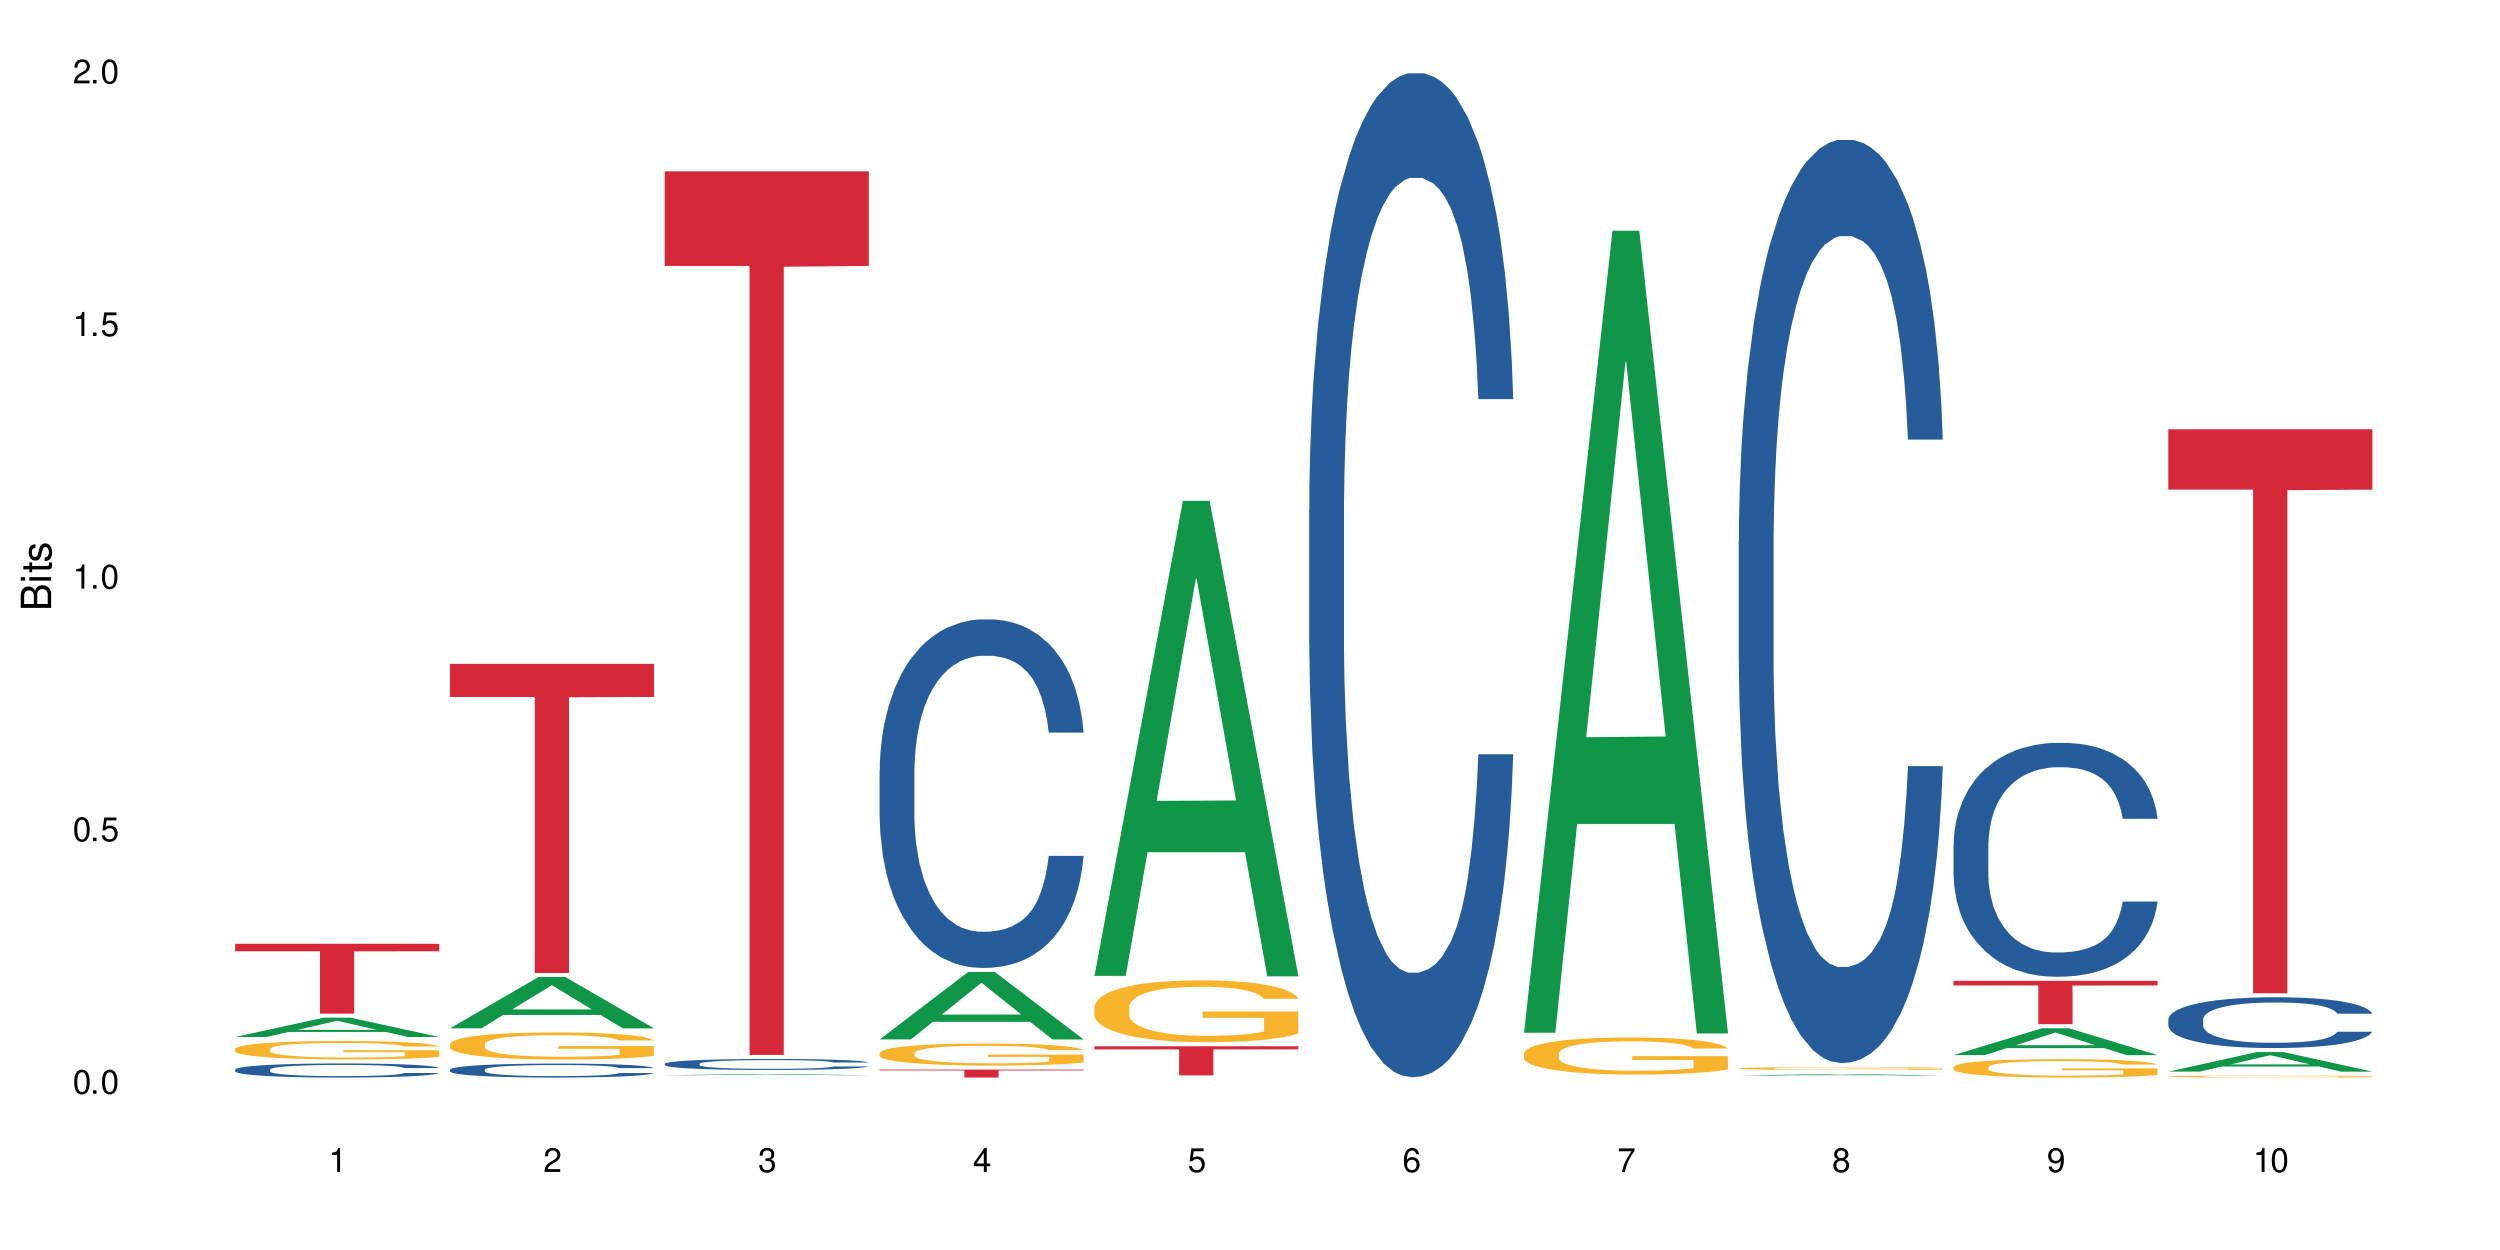 <?xml version="1.0" encoding="UTF-8"?>
<svg xmlns="http://www.w3.org/2000/svg" xmlns:xlink="http://www.w3.org/1999/xlink" width="720" height="360" viewBox="0 0 720 360">
<defs>
<g>
<g id="glyph-0-0">
</g>
<g id="glyph-0-1">
<path d="M 2.641 -6.938 C 2 -6.938 1.422 -6.656 1.078 -6.172 C 0.641 -5.562 0.406 -4.641 0.406 -3.359 C 0.406 -1.016 1.188 0.219 2.641 0.219 C 4.078 0.219 4.859 -1.016 4.859 -3.297 C 4.859 -4.641 4.656 -5.547 4.203 -6.172 C 3.844 -6.656 3.281 -6.938 2.641 -6.938 Z M 2.641 -6.188 C 3.547 -6.188 4 -5.25 4 -3.375 C 4 -1.406 3.562 -0.484 2.625 -0.484 C 1.734 -0.484 1.281 -1.438 1.281 -3.344 C 1.281 -5.25 1.734 -6.188 2.641 -6.188 Z M 2.641 -6.188 "/>
</g>
<g id="glyph-0-2">
<path d="M 1.828 -1 L 0.828 -1 L 0.828 0 L 1.828 0 Z M 1.828 -1 "/>
</g>
<g id="glyph-0-3">
<path d="M 4.562 -6.797 L 1.062 -6.797 L 0.547 -3.094 L 1.328 -3.094 C 1.719 -3.562 2.047 -3.734 2.578 -3.734 C 3.484 -3.734 4.062 -3.109 4.062 -2.094 C 4.062 -1.125 3.484 -0.531 2.578 -0.531 C 1.828 -0.531 1.375 -0.906 1.188 -1.672 L 0.328 -1.672 C 0.453 -1.109 0.547 -0.844 0.75 -0.594 C 1.125 -0.078 1.828 0.219 2.594 0.219 C 3.969 0.219 4.922 -0.781 4.922 -2.219 C 4.922 -3.562 4.031 -4.484 2.719 -4.484 C 2.25 -4.484 1.859 -4.359 1.469 -4.062 L 1.734 -5.969 L 4.562 -5.969 Z M 4.562 -6.797 "/>
</g>
<g id="glyph-0-4">
<path d="M 2.484 -4.938 L 2.484 0 L 3.328 0 L 3.328 -6.938 L 2.766 -6.938 C 2.469 -5.875 2.281 -5.734 0.984 -5.562 L 0.984 -4.938 Z M 2.484 -4.938 "/>
</g>
<g id="glyph-0-5">
<path d="M 4.859 -0.828 L 1.281 -0.828 C 1.359 -1.406 1.672 -1.781 2.5 -2.281 L 3.469 -2.828 C 4.406 -3.344 4.906 -4.062 4.906 -4.906 C 4.906 -5.484 4.672 -6.031 4.266 -6.406 C 3.859 -6.766 3.375 -6.938 2.719 -6.938 C 1.859 -6.938 1.219 -6.625 0.844 -6.031 C 0.609 -5.672 0.5 -5.234 0.484 -4.531 L 1.328 -4.531 C 1.359 -5.016 1.406 -5.281 1.531 -5.516 C 1.75 -5.938 2.188 -6.203 2.703 -6.203 C 3.469 -6.203 4.031 -5.641 4.031 -4.891 C 4.031 -4.344 3.719 -3.859 3.125 -3.516 L 2.234 -3 C 0.812 -2.172 0.406 -1.531 0.328 -0.016 L 4.859 -0.016 Z M 4.859 -0.828 "/>
</g>
<g id="glyph-0-6">
<path d="M 2.125 -3.188 L 2.578 -3.188 C 3.5 -3.188 3.984 -2.766 3.984 -1.922 C 3.984 -1.062 3.469 -0.531 2.594 -0.531 C 1.656 -0.531 1.203 -1 1.156 -2.016 L 0.312 -2.016 C 0.344 -1.453 0.438 -1.094 0.609 -0.781 C 0.953 -0.109 1.625 0.219 2.547 0.219 C 3.953 0.219 4.859 -0.625 4.859 -1.938 C 4.859 -2.828 4.516 -3.297 3.703 -3.594 C 4.344 -3.844 4.656 -4.328 4.656 -5.031 C 4.656 -6.219 3.875 -6.938 2.578 -6.938 C 1.203 -6.938 0.484 -6.172 0.453 -4.703 L 1.297 -4.703 C 1.312 -5.125 1.344 -5.359 1.453 -5.578 C 1.641 -5.969 2.062 -6.203 2.594 -6.203 C 3.344 -6.203 3.797 -5.75 3.797 -5 C 3.797 -4.516 3.609 -4.219 3.25 -4.047 C 3.016 -3.953 2.703 -3.922 2.125 -3.906 Z M 2.125 -3.188 "/>
</g>
<g id="glyph-0-7">
<path d="M 3.141 -1.672 L 3.141 0 L 3.984 0 L 3.984 -1.672 L 4.984 -1.672 L 4.984 -2.438 L 3.984 -2.438 L 3.984 -6.938 L 3.359 -6.938 L 0.266 -2.578 L 0.266 -1.672 Z M 3.141 -2.438 L 1 -2.438 L 3.141 -5.5 Z M 3.141 -2.438 "/>
</g>
<g id="glyph-0-8">
<path d="M 4.781 -5.125 C 4.609 -6.266 3.891 -6.938 2.844 -6.938 C 2.094 -6.938 1.422 -6.578 1.031 -5.953 C 0.594 -5.266 0.406 -4.422 0.406 -3.172 C 0.406 -2 0.578 -1.25 0.984 -0.641 C 1.359 -0.078 1.953 0.219 2.703 0.219 C 3.984 0.219 4.922 -0.75 4.922 -2.094 C 4.922 -3.375 4.062 -4.281 2.844 -4.281 C 2.172 -4.281 1.641 -4.031 1.281 -3.516 C 1.281 -5.234 1.828 -6.188 2.797 -6.188 C 3.391 -6.188 3.797 -5.797 3.938 -5.125 Z M 2.734 -3.531 C 3.547 -3.531 4.062 -2.953 4.062 -2.031 C 4.062 -1.156 3.484 -0.531 2.703 -0.531 C 1.922 -0.531 1.328 -1.188 1.328 -2.078 C 1.328 -2.938 1.906 -3.531 2.734 -3.531 Z M 2.734 -3.531 "/>
</g>
<g id="glyph-0-9">
<path d="M 4.984 -6.797 L 0.438 -6.797 L 0.438 -5.969 L 4.109 -5.969 C 2.5 -3.656 1.828 -2.234 1.328 0 L 2.219 0 C 2.594 -2.172 3.453 -4.047 4.984 -6.094 Z M 4.984 -6.797 "/>
</g>
<g id="glyph-0-10">
<path d="M 3.75 -3.656 C 4.469 -4.094 4.688 -4.438 4.688 -5.078 C 4.688 -6.172 3.844 -6.938 2.641 -6.938 C 1.438 -6.938 0.594 -6.172 0.594 -5.094 C 0.594 -4.438 0.812 -4.094 1.516 -3.656 C 0.734 -3.266 0.359 -2.703 0.359 -1.922 C 0.359 -0.656 1.281 0.219 2.641 0.219 C 3.984 0.219 4.922 -0.656 4.922 -1.922 C 4.922 -2.703 4.531 -3.266 3.75 -3.656 Z M 2.641 -6.188 C 3.359 -6.188 3.812 -5.75 3.812 -5.062 C 3.812 -4.406 3.344 -3.984 2.641 -3.984 C 1.922 -3.984 1.453 -4.406 1.453 -5.078 C 1.453 -5.75 1.922 -6.188 2.641 -6.188 Z M 2.641 -3.266 C 3.484 -3.266 4.062 -2.719 4.062 -1.906 C 4.062 -1.078 3.484 -0.531 2.625 -0.531 C 1.797 -0.531 1.219 -1.094 1.219 -1.906 C 1.219 -2.719 1.781 -3.266 2.641 -3.266 Z M 2.641 -3.266 "/>
</g>
<g id="glyph-0-11">
<path d="M 0.516 -1.578 C 0.672 -0.453 1.406 0.219 2.438 0.219 C 3.188 0.219 3.859 -0.141 4.266 -0.766 C 4.688 -1.453 4.891 -2.297 4.891 -3.547 C 4.891 -4.719 4.703 -5.453 4.312 -6.078 C 3.938 -6.641 3.344 -6.938 2.594 -6.938 C 1.297 -6.938 0.359 -5.969 0.359 -4.625 C 0.359 -3.344 1.234 -2.453 2.453 -2.453 C 3.094 -2.453 3.578 -2.672 4.016 -3.203 C 4 -1.484 3.469 -0.531 2.5 -0.531 C 1.906 -0.531 1.484 -0.906 1.359 -1.578 Z M 2.578 -6.203 C 3.375 -6.203 3.969 -5.531 3.969 -4.641 C 3.969 -3.797 3.391 -3.188 2.547 -3.188 C 1.734 -3.188 1.234 -3.766 1.234 -4.688 C 1.234 -5.562 1.797 -6.203 2.578 -6.203 Z M 2.578 -6.203 "/>
</g>
<g id="glyph-1-0">
</g>
<g id="glyph-1-1">
<path d="M 0 -0.953 L 0 -4.891 C 0 -5.719 -0.234 -6.344 -0.734 -6.797 C -1.188 -7.234 -1.812 -7.469 -2.5 -7.469 C -3.547 -7.469 -4.188 -7 -4.625 -5.875 C -4.984 -6.688 -5.625 -7.094 -6.531 -7.094 C -7.172 -7.094 -7.734 -6.859 -8.141 -6.391 C -8.562 -5.922 -8.75 -5.344 -8.75 -4.5 L -8.75 -0.953 Z M -4.984 -2.062 L -7.766 -2.062 L -7.766 -4.219 C -7.766 -4.844 -7.688 -5.203 -7.453 -5.5 C -7.219 -5.812 -6.859 -5.969 -6.375 -5.969 C -5.891 -5.969 -5.531 -5.812 -5.297 -5.5 C -5.062 -5.203 -4.984 -4.844 -4.984 -4.219 Z M -0.984 -2.062 L -4 -2.062 L -4 -4.781 C -4 -5.766 -3.438 -6.359 -2.484 -6.359 C -1.547 -6.359 -0.984 -5.766 -0.984 -4.781 Z M -0.984 -2.062 "/>
</g>
<g id="glyph-1-2">
<path d="M -6.281 -1.797 L -6.281 -0.797 L 0 -0.797 L 0 -1.797 Z M -8.75 -1.797 L -8.75 -0.797 L -7.484 -0.797 L -7.484 -1.797 Z M -8.75 -1.797 "/>
</g>
<g id="glyph-1-3">
<path d="M -6.281 -3.047 L -6.281 -2.016 L -8.016 -2.016 L -8.016 -1.016 L -6.281 -1.016 L -6.281 -0.172 L -5.469 -0.172 L -5.469 -1.016 L -0.719 -1.016 C -0.078 -1.016 0.281 -1.453 0.281 -2.234 C 0.281 -2.5 0.25 -2.719 0.188 -3.047 L -0.641 -3.047 C -0.609 -2.906 -0.594 -2.766 -0.594 -2.562 C -0.594 -2.141 -0.719 -2.016 -1.156 -2.016 L -5.469 -2.016 L -5.469 -3.047 Z M -6.281 -3.047 "/>
</g>
<g id="glyph-1-4">
<path d="M -4.531 -5.25 C -5.766 -5.25 -6.469 -4.422 -6.469 -2.969 C -6.469 -1.516 -5.719 -0.562 -4.547 -0.562 C -3.562 -0.562 -3.094 -1.062 -2.734 -2.562 L -2.516 -3.484 C -2.344 -4.188 -2.094 -4.469 -1.641 -4.469 C -1.047 -4.469 -0.641 -3.875 -0.641 -3 C -0.641 -2.453 -0.797 -2 -1.062 -1.75 C -1.25 -1.594 -1.422 -1.531 -1.875 -1.469 L -1.875 -0.406 C -0.422 -0.453 0.281 -1.266 0.281 -2.922 C 0.281 -4.5 -0.5 -5.516 -1.719 -5.516 C -2.656 -5.516 -3.172 -4.984 -3.469 -3.734 L -3.703 -2.766 C -3.891 -1.953 -4.156 -1.609 -4.594 -1.609 C -5.188 -1.609 -5.547 -2.125 -5.547 -2.938 C -5.547 -3.75 -5.203 -4.172 -4.531 -4.203 Z M -4.531 -5.25 "/>
</g>
</g>
</defs>
<rect x="-72" y="-36" width="864" height="432" fill="rgb(100%, 100%, 100%)" fill-opacity="1"/>
<path fill-rule="nonzero" fill="rgb(6.275%, 58.824%, 28.235%)" fill-opacity="1" d="M 67.73 298.648 L 67.793 298.645 L 93.223 293.094 L 100.945 293.094 L 126.5 298.656 L 117.52 298.656 L 111.117 297.203 L 83.051 297.203 L 76.773 298.648 L 67.73 298.648 L 85.75 296.602 L 108.543 296.598 L 97.176 294.004 L 97.051 293.996 L 96.926 294.012 L 85.688 296.598 L 85.75 296.602 Z M 67.73 298.648 "/>
<path fill-rule="nonzero" fill="rgb(14.51%, 36.078%, 60%)" fill-opacity="1" d="M 67.73 308.043 L 67.801 308.039 L 67.801 307.949 L 68.02 307.809 L 68.52 307.633 L 69.02 307.508 L 70.312 307.289 L 72.102 307.078 L 73.965 306.918 L 75.328 306.82 L 76.547 306.746 L 79.34 306.609 L 81.133 306.539 L 83.066 306.477 L 85.434 306.414 L 87.152 306.375 L 91.023 306.316 L 93.891 306.289 L 96.113 306.277 L 100.914 306.277 L 103.781 306.293 L 105.859 306.312 L 108.152 306.34 L 110.086 306.375 L 113.457 306.457 L 116.465 306.559 L 117.828 306.621 L 119.977 306.734 L 121.625 306.848 L 122.773 306.941 L 124.062 307.078 L 125.207 307.246 L 126.07 307.434 L 126.5 307.594 L 116.465 307.594 L 115.965 307.445 L 115.391 307.332 L 114.316 307.18 L 113.238 307.07 L 111.734 306.965 L 110.375 306.895 L 108.512 306.824 L 106.863 306.777 L 105.141 306.746 L 103.492 306.723 L 100.34 306.703 L 96.684 306.703 L 95.324 306.707 L 92.527 306.738 L 91.023 306.766 L 88.871 306.816 L 87.367 306.863 L 85.578 306.938 L 84.359 307 L 82.852 307.098 L 81.777 307.184 L 80.559 307.305 L 79.844 307.398 L 79.199 307.504 L 78.625 307.625 L 78.195 307.754 L 77.906 307.891 L 77.766 308.023 L 77.766 308.602 L 77.906 308.734 L 78.266 308.891 L 79.199 309.113 L 80.559 309.312 L 82.137 309.469 L 83.641 309.578 L 84.5 309.629 L 85.648 309.691 L 87.441 309.766 L 90.02 309.84 L 91.523 309.867 L 93.816 309.898 L 96.184 309.914 L 99.336 309.914 L 102.133 309.898 L 103.996 309.879 L 105.93 309.848 L 108.582 309.785 L 110.23 309.727 L 111.664 309.656 L 112.738 309.586 L 113.457 309.527 L 114.531 309.41 L 115.391 309.285 L 116.035 309.156 L 116.465 309.031 L 126.5 309.031 L 126.07 309.18 L 125.422 309.324 L 124.777 309.43 L 123.777 309.559 L 122.629 309.676 L 120.98 309.805 L 119.617 309.891 L 117.828 309.984 L 116.18 310.055 L 114.387 310.117 L 111.734 310.191 L 110.016 310.227 L 108.152 310.262 L 105.93 310.289 L 103.137 310.316 L 100.125 310.332 L 97.328 310.336 L 94.32 310.328 L 92.098 310.312 L 89.16 310.277 L 85.504 310.211 L 82.852 310.141 L 80.773 310.07 L 78.984 309.996 L 76.977 309.898 L 74.395 309.734 L 72.82 309.609 L 71.746 309.504 L 70.527 309.359 L 69.664 309.23 L 68.664 309.023 L 67.945 308.758 L 67.73 308.555 Z M 67.73 308.043 "/>
<path fill-rule="nonzero" fill="rgb(96.863%, 70.196%, 16.863%)" fill-opacity="1" d="M 67.73 302.086 L 67.801 302.082 L 67.801 301.984 L 68.09 301.77 L 68.805 301.469 L 69.738 301.219 L 70.742 301.027 L 71.387 300.926 L 72.461 300.781 L 73.395 300.672 L 75.758 300.457 L 78.77 300.254 L 80.418 300.164 L 82.281 300.082 L 84.93 299.992 L 86.148 299.957 L 89.875 299.879 L 94.105 299.832 L 98.762 299.816 L 100.914 299.82 L 103.852 299.84 L 107.863 299.895 L 110.16 299.941 L 111.949 299.992 L 113.812 300.055 L 116.105 300.152 L 118.258 300.266 L 119.977 300.383 L 121.695 300.527 L 123.129 300.684 L 124.348 300.852 L 125.422 301.055 L 126.07 301.227 L 126.5 301.395 L 116.535 301.395 L 115.965 301.227 L 115.32 301.094 L 114.242 300.934 L 113.168 300.82 L 112.094 300.727 L 110.086 300.602 L 108.367 300.523 L 106.215 300.457 L 104.137 300.414 L 101.773 300.383 L 100.34 300.375 L 96.543 300.375 L 93.102 300.406 L 91.094 300.445 L 89.66 300.484 L 87.656 300.559 L 86.438 300.617 L 85.719 300.652 L 83.57 300.805 L 82.137 300.941 L 81.348 301.031 L 80.344 301.176 L 79.629 301.309 L 78.84 301.5 L 78.41 301.648 L 77.836 301.977 L 77.766 302.848 L 77.98 303.031 L 78.41 303.23 L 78.984 303.402 L 79.844 303.586 L 80.703 303.727 L 82.207 303.918 L 83.496 304.043 L 84.5 304.125 L 86.438 304.254 L 87.227 304.301 L 89.09 304.387 L 91.023 304.453 L 93.387 304.512 L 95.18 304.543 L 98.047 304.566 L 101.703 304.566 L 106 304.535 L 108.727 304.496 L 110.59 304.457 L 111.809 304.426 L 113.312 304.371 L 114.387 304.324 L 115.391 304.27 L 116.609 304.188 L 116.609 303.031 L 98.906 303.027 L 98.906 302.484 L 126.426 302.48 L 126.5 304.371 L 124.992 304.504 L 123.129 304.629 L 121.34 304.727 L 119.477 304.809 L 116.824 304.898 L 114.672 304.957 L 111.375 305.023 L 108.367 305.07 L 105.215 305.098 L 102.418 305.113 L 99.121 305.117 L 96.184 305.109 L 93.031 305.078 L 90.52 305.039 L 88.227 304.992 L 85.934 304.93 L 83.066 304.828 L 81.203 304.746 L 79.27 304.645 L 77.336 304.523 L 75.613 304.391 L 74.469 304.289 L 73.32 304.172 L 72.102 304.027 L 70.957 303.863 L 70.098 303.715 L 69.309 303.543 L 68.734 303.383 L 68.16 303.168 L 67.875 302.992 L 67.73 302.844 Z M 67.73 302.086 "/>
<path fill-rule="nonzero" fill="rgb(83.922%, 15.686%, 22.353%)" fill-opacity="1" d="M 67.73 271.812 L 126.5 271.812 L 126.5 273.965 L 102.008 273.984 L 102.008 291.934 L 92.152 291.934 L 92.152 274.004 L 92.008 273.965 L 67.73 273.965 Z M 67.73 271.812 "/>
<path fill-rule="nonzero" fill="rgb(6.275%, 58.824%, 28.235%)" fill-opacity="1" d="M 129.594 296.156 L 129.656 296.145 L 155.082 281.379 L 162.805 281.379 L 188.359 296.172 L 179.383 296.172 L 172.977 292.309 L 144.91 292.309 L 138.633 296.156 L 129.594 296.156 L 147.613 290.711 L 170.402 290.699 L 159.039 283.797 L 158.914 283.781 L 158.789 283.824 L 147.547 290.699 L 147.613 290.711 Z M 129.594 296.156 "/>
<path fill-rule="nonzero" fill="rgb(14.51%, 36.078%, 60%)" fill-opacity="1" d="M 129.594 308.062 L 129.664 308.059 L 129.664 307.969 L 129.879 307.828 L 130.379 307.652 L 130.883 307.531 L 132.172 307.312 L 133.965 307.105 L 135.828 306.941 L 137.188 306.848 L 138.406 306.773 L 141.203 306.637 L 142.992 306.566 L 144.93 306.504 L 147.293 306.441 L 149.016 306.406 L 152.883 306.348 L 155.75 306.32 L 157.973 306.309 L 162.773 306.309 L 165.641 306.324 L 167.719 306.344 L 170.012 306.371 L 171.949 306.406 L 175.316 306.484 L 178.324 306.59 L 179.688 306.648 L 181.836 306.762 L 183.484 306.871 L 184.633 306.969 L 185.922 307.105 L 187.07 307.27 L 187.93 307.457 L 188.359 307.617 L 178.324 307.617 L 177.824 307.469 L 177.25 307.355 L 176.176 307.203 L 175.102 307.098 L 173.598 306.988 L 172.234 306.918 L 170.371 306.852 L 168.723 306.805 L 167.004 306.773 L 165.355 306.75 L 162.199 306.73 L 158.547 306.73 L 157.184 306.734 L 154.391 306.766 L 152.883 306.793 L 150.734 306.844 L 149.23 306.891 L 147.438 306.965 L 146.219 307.027 L 144.715 307.121 L 143.641 307.207 L 142.422 307.328 L 141.703 307.422 L 141.059 307.523 L 140.484 307.645 L 140.055 307.773 L 139.77 307.91 L 139.625 308.043 L 139.625 308.613 L 139.77 308.746 L 140.129 308.898 L 141.059 309.125 L 142.422 309.32 L 143.996 309.473 L 145.504 309.586 L 146.363 309.637 L 147.508 309.695 L 149.301 309.77 L 151.879 309.84 L 153.387 309.871 L 155.68 309.902 L 158.043 309.914 L 161.199 309.914 L 163.992 309.902 L 165.855 309.883 L 167.789 309.852 L 170.441 309.789 L 172.09 309.73 L 173.523 309.66 L 174.598 309.59 L 175.316 309.531 L 176.391 309.418 L 177.25 309.293 L 177.895 309.164 L 178.324 309.039 L 188.359 309.039 L 187.93 309.188 L 187.285 309.332 L 186.641 309.438 L 185.637 309.566 L 184.488 309.68 L 182.84 309.809 L 181.48 309.895 L 179.688 309.984 L 178.039 310.055 L 176.246 310.117 L 173.598 310.191 L 171.875 310.227 L 170.012 310.262 L 167.789 310.289 L 164.996 310.316 L 161.984 310.332 L 159.191 310.336 L 156.18 310.328 L 153.957 310.312 L 151.02 310.281 L 147.367 310.215 L 144.715 310.145 L 142.637 310.074 L 140.844 310 L 138.836 309.902 L 136.258 309.738 L 134.68 309.613 L 133.605 309.512 L 132.387 309.367 L 131.527 309.238 L 130.523 309.031 L 129.809 308.77 L 129.594 308.57 Z M 129.594 308.062 "/>
<path fill-rule="nonzero" fill="rgb(96.863%, 70.196%, 16.863%)" fill-opacity="1" d="M 129.594 300.68 L 129.664 300.672 L 129.664 300.531 L 129.949 300.207 L 130.668 299.766 L 131.598 299.402 L 132.602 299.117 L 133.246 298.965 L 134.32 298.754 L 135.254 298.594 L 137.617 298.273 L 140.629 297.977 L 142.277 297.848 L 144.141 297.727 L 146.793 297.59 L 148.012 297.539 L 151.738 297.426 L 155.965 297.355 L 160.625 297.332 L 162.773 297.34 L 165.711 297.367 L 169.727 297.445 L 172.02 297.52 L 173.812 297.59 L 175.676 297.684 L 177.969 297.824 L 180.117 297.996 L 181.836 298.168 L 183.559 298.383 L 184.992 298.609 L 186.211 298.859 L 187.285 299.16 L 187.93 299.41 L 188.359 299.66 L 178.398 299.66 L 177.824 299.41 L 177.18 299.215 L 176.105 298.98 L 175.031 298.809 L 173.953 298.676 L 171.949 298.488 L 170.227 298.375 L 168.078 298.273 L 166 298.211 L 163.633 298.168 L 162.199 298.152 L 158.402 298.152 L 154.961 298.203 L 152.957 298.262 L 151.523 298.316 L 149.516 298.426 L 148.297 298.512 L 147.582 298.566 L 145.43 298.789 L 143.996 298.988 L 143.207 299.125 L 142.207 299.34 L 141.488 299.531 L 140.699 299.816 L 140.27 300.031 L 139.695 300.516 L 139.625 301.801 L 139.84 302.07 L 140.27 302.363 L 140.844 302.621 L 141.703 302.891 L 142.562 303.098 L 144.07 303.379 L 145.359 303.562 L 146.363 303.684 L 148.297 303.879 L 149.086 303.941 L 150.949 304.07 L 152.883 304.168 L 155.25 304.254 L 157.039 304.297 L 159.906 304.332 L 163.562 304.332 L 167.863 304.293 L 170.586 304.234 L 172.449 304.176 L 173.668 304.125 L 175.172 304.047 L 176.246 303.977 L 177.25 303.898 L 178.469 303.777 L 178.469 302.07 L 160.766 302.062 L 160.766 301.266 L 188.289 301.258 L 188.359 304.047 L 186.855 304.242 L 184.992 304.426 L 183.199 304.57 L 181.336 304.691 L 178.684 304.828 L 176.535 304.91 L 173.238 305.012 L 170.227 305.074 L 167.074 305.117 L 164.277 305.141 L 160.984 305.148 L 158.043 305.133 L 154.891 305.09 L 152.383 305.035 L 150.09 304.961 L 147.797 304.871 L 144.93 304.719 L 143.066 304.598 L 141.129 304.449 L 139.195 304.27 L 137.477 304.078 L 136.328 303.926 L 135.184 303.754 L 133.965 303.543 L 132.816 303.301 L 131.957 303.078 L 131.168 302.828 L 130.594 302.594 L 130.023 302.27 L 129.734 302.016 L 129.594 301.793 Z M 129.594 300.68 "/>
<path fill-rule="nonzero" fill="rgb(83.922%, 15.686%, 22.353%)" fill-opacity="1" d="M 129.594 191.199 L 188.359 191.199 L 188.359 200.727 L 163.867 200.812 L 163.867 280.219 L 154.012 280.219 L 154.012 200.895 L 153.871 200.727 L 129.594 200.727 Z M 129.594 191.199 "/>
<path fill-rule="nonzero" fill="rgb(6.275%, 58.824%, 28.235%)" fill-opacity="1" d="M 191.453 309.668 L 191.516 309.668 L 216.945 309.312 L 224.668 309.312 L 250.219 309.668 L 241.242 309.668 L 234.84 309.574 L 206.773 309.574 L 200.492 309.668 L 191.453 309.668 L 209.473 309.535 L 232.266 309.535 L 220.898 309.371 L 220.773 309.367 L 220.648 309.371 L 209.41 309.535 L 209.473 309.535 Z M 191.453 309.668 "/>
<path fill-rule="nonzero" fill="rgb(14.51%, 36.078%, 60%)" fill-opacity="1" d="M 191.453 306.363 L 191.523 306.359 L 191.523 306.289 L 191.738 306.18 L 192.242 306.039 L 192.742 305.945 L 194.031 305.773 L 195.824 305.609 L 197.688 305.48 L 199.051 305.406 L 200.27 305.348 L 203.062 305.242 L 204.855 305.188 L 206.789 305.137 L 209.156 305.09 L 210.875 305.059 L 214.746 305.012 L 217.613 304.992 L 219.832 304.984 L 224.637 304.984 L 227.5 304.996 L 229.582 305.012 L 231.875 305.035 L 233.809 305.059 L 237.176 305.125 L 240.188 305.203 L 241.547 305.25 L 243.699 305.34 L 245.348 305.426 L 246.492 305.504 L 247.785 305.609 L 248.93 305.738 L 249.789 305.887 L 250.219 306.012 L 240.188 306.012 L 239.684 305.895 L 239.113 305.805 L 238.035 305.688 L 236.961 305.605 L 235.457 305.52 L 234.094 305.465 L 232.23 305.41 L 230.582 305.375 L 228.863 305.348 L 227.215 305.332 L 224.062 305.316 L 220.406 305.316 L 219.043 305.32 L 216.25 305.344 L 214.746 305.363 L 212.594 305.402 L 211.09 305.441 L 209.297 305.5 L 208.078 305.547 L 206.574 305.625 L 205.5 305.691 L 204.281 305.785 L 203.566 305.859 L 202.918 305.938 L 202.348 306.035 L 201.918 306.137 L 201.629 306.242 L 201.484 306.348 L 201.484 306.797 L 201.629 306.898 L 201.988 307.02 L 202.918 307.199 L 204.281 307.352 L 205.859 307.473 L 207.363 307.559 L 208.223 307.602 L 209.371 307.645 L 211.16 307.703 L 213.742 307.762 L 215.246 307.785 L 217.539 307.809 L 219.906 307.82 L 223.059 307.82 L 225.852 307.809 L 227.715 307.793 L 229.652 307.77 L 232.305 307.723 L 233.953 307.676 L 235.387 307.621 L 236.461 307.566 L 237.176 307.52 L 238.254 307.43 L 239.113 307.332 L 239.758 307.23 L 240.188 307.133 L 250.219 307.133 L 249.789 307.246 L 249.145 307.359 L 248.5 307.445 L 247.496 307.543 L 246.352 307.633 L 244.703 307.734 L 243.34 307.801 L 241.547 307.875 L 239.898 307.93 L 238.109 307.98 L 235.457 308.035 L 233.738 308.066 L 231.875 308.09 L 229.652 308.113 L 226.855 308.137 L 223.848 308.148 L 221.051 308.148 L 218.043 308.145 L 215.82 308.133 L 212.883 308.105 L 209.227 308.055 L 206.574 308 L 204.496 307.945 L 202.703 307.887 L 200.699 307.809 L 198.117 307.68 L 196.543 307.582 L 195.465 307.5 L 194.246 307.387 L 193.387 307.289 L 192.383 307.125 L 191.668 306.922 L 191.453 306.762 Z M 191.453 306.363 "/>
<path fill-rule="nonzero" fill="rgb(83.922%, 15.686%, 22.353%)" fill-opacity="1" d="M 191.453 49.344 L 250.219 49.344 L 250.219 76.582 L 225.727 76.82 L 225.727 303.824 L 215.875 303.824 L 215.875 77.062 L 215.73 76.582 L 191.453 76.582 Z M 191.453 49.344 "/>
<path fill-rule="nonzero" fill="rgb(6.275%, 58.824%, 28.235%)" fill-opacity="1" d="M 253.312 299.355 L 253.375 299.336 L 278.805 279.938 L 286.527 279.938 L 312.082 299.371 L 303.102 299.371 L 296.699 294.301 L 268.633 294.301 L 262.355 299.355 L 253.312 299.355 L 271.332 292.199 L 294.125 292.184 L 282.762 283.113 L 282.633 283.094 L 282.508 283.148 L 271.27 292.184 L 271.332 292.199 Z M 253.312 299.355 "/>
<path fill-rule="nonzero" fill="rgb(14.51%, 36.078%, 60%)" fill-opacity="1" d="M 253.312 222.082 L 253.387 221.988 L 253.387 219.789 L 253.602 216.301 L 254.102 211.898 L 254.605 208.871 L 255.895 203.457 L 257.684 198.23 L 259.547 194.191 L 260.91 191.809 L 262.129 189.973 L 264.922 186.578 L 266.715 184.836 L 268.652 183.273 L 271.016 181.715 L 272.734 180.797 L 276.605 179.332 L 279.473 178.688 L 281.695 178.414 L 286.496 178.414 L 289.363 178.781 L 291.441 179.238 L 293.734 179.973 L 295.668 180.797 L 299.039 182.816 L 302.047 185.387 L 303.41 186.852 L 305.559 189.695 L 307.207 192.449 L 308.355 194.836 L 309.645 198.23 L 310.793 202.355 L 311.652 207.035 L 312.082 210.98 L 302.047 210.98 L 301.547 207.312 L 300.973 204.469 L 299.898 200.707 L 298.824 198.047 L 297.316 195.387 L 295.957 193.641 L 294.094 191.898 L 292.445 190.797 L 290.723 189.973 L 289.074 189.422 L 285.922 188.871 L 282.266 188.871 L 280.906 189.055 L 278.109 189.789 L 276.605 190.43 L 274.457 191.715 L 272.949 192.906 L 271.16 194.742 L 269.941 196.301 L 268.434 198.688 L 267.359 200.797 L 266.141 203.824 L 265.426 206.117 L 264.781 208.688 L 264.207 211.715 L 263.777 214.926 L 263.492 218.32 L 263.348 221.621 L 263.348 235.844 L 263.492 239.145 L 263.848 242.996 L 264.781 248.594 L 266.141 253.457 L 267.719 257.309 L 269.223 260.062 L 270.082 261.344 L 271.23 262.812 L 273.023 264.648 L 275.602 266.484 L 277.105 267.219 L 279.402 267.949 L 281.766 268.316 L 284.918 268.316 L 287.715 267.949 L 289.578 267.492 L 291.512 266.758 L 294.164 265.199 L 295.812 263.73 L 297.246 261.988 L 298.32 260.246 L 299.039 258.777 L 300.113 255.934 L 300.973 252.812 L 301.617 249.602 L 302.047 246.484 L 312.082 246.484 L 311.652 250.152 L 311.008 253.73 L 310.363 256.391 L 309.359 259.602 L 308.211 262.445 L 306.562 265.656 L 305.203 267.766 L 303.41 270.062 L 301.762 271.805 L 299.969 273.363 L 297.316 275.199 L 295.598 276.117 L 293.734 276.941 L 291.512 277.676 L 288.719 278.316 L 285.707 278.684 L 282.914 278.777 L 279.902 278.594 L 277.68 278.227 L 274.742 277.398 L 271.086 275.75 L 268.434 274.004 L 266.355 272.262 L 264.566 270.43 L 262.559 267.949 L 259.98 263.914 L 258.402 260.797 L 257.328 258.227 L 256.109 254.648 L 255.25 251.438 L 254.246 246.301 L 253.527 239.785 L 253.312 234.742 Z M 253.312 222.082 "/>
<path fill-rule="nonzero" fill="rgb(96.863%, 70.196%, 16.863%)" fill-opacity="1" d="M 253.312 303.25 L 253.387 303.246 L 253.387 303.129 L 253.672 302.871 L 254.387 302.512 L 255.32 302.215 L 256.324 301.984 L 256.969 301.859 L 258.043 301.688 L 258.977 301.559 L 261.34 301.301 L 264.352 301.055 L 266 300.953 L 267.863 300.852 L 270.516 300.742 L 271.73 300.703 L 275.461 300.609 L 279.688 300.551 L 284.348 300.535 L 286.496 300.539 L 289.434 300.562 L 293.449 300.629 L 295.742 300.684 L 297.531 300.742 L 299.395 300.82 L 301.691 300.934 L 303.84 301.074 L 305.559 301.211 L 307.281 301.387 L 308.715 301.57 L 309.93 301.773 L 311.008 302.016 L 311.652 302.219 L 312.082 302.422 L 302.121 302.422 L 301.547 302.219 L 300.902 302.062 L 299.824 301.871 L 298.75 301.734 L 297.676 301.625 L 295.668 301.473 L 293.949 301.379 L 291.801 301.301 L 289.723 301.246 L 287.355 301.211 L 285.922 301.199 L 282.125 301.199 L 278.684 301.242 L 276.676 301.289 L 275.242 301.332 L 273.238 301.422 L 272.02 301.492 L 271.301 301.535 L 269.152 301.715 L 267.719 301.879 L 266.93 301.988 L 265.926 302.164 L 265.211 302.32 L 264.422 302.551 L 263.992 302.723 L 263.418 303.117 L 263.348 304.16 L 263.562 304.383 L 263.992 304.617 L 264.566 304.828 L 265.426 305.047 L 266.285 305.215 L 267.789 305.441 L 269.082 305.594 L 270.082 305.691 L 272.02 305.848 L 272.809 305.898 L 274.672 306.004 L 276.605 306.086 L 278.973 306.152 L 280.762 306.188 L 283.629 306.219 L 287.285 306.219 L 291.586 306.184 L 294.309 306.137 L 296.172 306.09 L 297.391 306.051 L 298.895 305.984 L 299.969 305.93 L 300.973 305.863 L 302.191 305.766 L 302.191 304.383 L 284.488 304.375 L 284.488 303.727 L 312.008 303.723 L 312.082 305.984 L 310.578 306.141 L 308.715 306.293 L 306.922 306.41 L 305.059 306.508 L 302.406 306.617 L 300.258 306.688 L 296.961 306.77 L 293.949 306.82 L 290.797 306.855 L 288 306.871 L 284.703 306.879 L 281.766 306.867 L 278.613 306.832 L 276.105 306.785 L 273.812 306.727 L 271.516 306.652 L 268.652 306.531 L 266.789 306.434 L 264.852 306.309 L 262.918 306.164 L 261.195 306.008 L 260.051 305.887 L 258.902 305.75 L 257.684 305.574 L 256.539 305.379 L 255.68 305.199 L 254.891 304.996 L 254.316 304.805 L 253.742 304.543 L 253.457 304.336 L 253.312 304.156 Z M 253.312 303.25 "/>
<path fill-rule="nonzero" fill="rgb(83.922%, 15.686%, 22.353%)" fill-opacity="1" d="M 253.312 308.039 L 312.082 308.039 L 312.082 308.285 L 287.59 308.289 L 287.59 310.336 L 277.734 310.336 L 277.734 308.289 L 277.594 308.285 L 253.312 308.285 Z M 253.312 308.039 "/>
<path fill-rule="nonzero" fill="rgb(6.275%, 58.824%, 28.235%)" fill-opacity="1" d="M 315.176 281.055 L 315.238 280.926 L 340.664 144.258 L 348.387 144.258 L 373.941 281.184 L 364.965 281.184 L 358.559 245.441 L 330.496 245.441 L 324.215 281.055 L 315.176 281.055 L 333.195 230.656 L 355.984 230.527 L 344.621 166.629 L 344.496 166.5 L 344.371 166.887 L 333.133 230.527 L 333.195 230.656 Z M 315.176 281.055 "/>
<path fill-rule="nonzero" fill="rgb(96.863%, 70.196%, 16.863%)" fill-opacity="1" d="M 315.176 289.977 L 315.246 289.957 L 315.246 289.633 L 315.531 288.902 L 316.25 287.895 L 317.18 287.062 L 318.184 286.414 L 318.828 286.07 L 319.906 285.582 L 320.836 285.227 L 323.203 284.492 L 326.211 283.809 L 327.859 283.516 L 329.723 283.238 L 332.375 282.93 L 333.594 282.816 L 337.32 282.559 L 341.547 282.395 L 346.207 282.344 L 348.355 282.363 L 351.297 282.426 L 355.309 282.605 L 357.602 282.77 L 359.395 282.93 L 361.258 283.141 L 363.551 283.469 L 365.699 283.859 L 367.422 284.25 L 369.141 284.738 L 370.574 285.258 L 371.793 285.828 L 372.867 286.512 L 373.512 287.078 L 373.941 287.648 L 363.98 287.648 L 363.406 287.078 L 362.762 286.641 L 361.688 286.102 L 360.613 285.715 L 359.535 285.402 L 357.531 284.98 L 355.809 284.719 L 353.66 284.492 L 351.582 284.348 L 349.215 284.25 L 347.785 284.215 L 343.984 284.215 L 340.547 284.332 L 338.539 284.461 L 337.105 284.59 L 335.098 284.836 L 333.879 285.031 L 333.164 285.16 L 331.012 285.664 L 329.578 286.121 L 328.793 286.43 L 327.789 286.918 L 327.07 287.355 L 326.281 288.008 L 325.852 288.496 L 325.281 289.602 L 325.207 292.527 L 325.422 293.148 L 325.852 293.812 L 326.426 294.398 L 327.285 295.02 L 328.145 295.488 L 329.652 296.125 L 330.941 296.547 L 331.945 296.824 L 333.879 297.262 L 334.668 297.41 L 336.531 297.703 L 338.465 297.93 L 340.832 298.125 L 342.625 298.223 L 345.488 298.305 L 349.145 298.305 L 353.445 298.207 L 356.168 298.078 L 358.031 297.945 L 359.25 297.832 L 360.754 297.652 L 361.832 297.492 L 362.832 297.312 L 364.051 297.035 L 364.051 293.148 L 346.352 293.133 L 346.352 291.309 L 373.871 291.293 L 373.941 297.652 L 372.438 298.094 L 370.574 298.516 L 368.781 298.84 L 366.918 299.117 L 364.266 299.426 L 362.117 299.621 L 358.82 299.852 L 355.809 299.996 L 352.656 300.094 L 349.863 300.145 L 346.566 300.16 L 343.625 300.125 L 340.473 300.027 L 337.965 299.898 L 335.672 299.734 L 333.379 299.523 L 330.512 299.184 L 328.648 298.906 L 326.715 298.566 L 324.777 298.156 L 323.059 297.719 L 321.91 297.379 L 320.766 296.988 L 319.547 296.5 L 318.398 295.945 L 317.539 295.441 L 316.75 294.871 L 316.18 294.336 L 315.605 293.602 L 315.316 293.016 L 315.176 292.512 Z M 315.176 289.977 "/>
<path fill-rule="nonzero" fill="rgb(83.922%, 15.686%, 22.353%)" fill-opacity="1" d="M 315.176 301.32 L 373.941 301.32 L 373.941 302.219 L 349.449 302.227 L 349.449 309.707 L 339.594 309.707 L 339.594 302.234 L 339.453 302.219 L 315.176 302.219 Z M 315.176 301.32 "/>
<path fill-rule="nonzero" fill="rgb(14.51%, 36.078%, 60%)" fill-opacity="1" d="M 377.035 146.922 L 377.105 146.66 L 377.105 140.316 L 377.32 130.273 L 377.824 117.586 L 378.324 108.867 L 379.617 93.273 L 381.406 78.207 L 383.27 66.582 L 384.633 59.707 L 385.852 54.422 L 388.645 44.645 L 390.438 39.625 L 392.371 35.129 L 394.738 30.637 L 396.457 27.996 L 400.328 23.766 L 403.195 21.918 L 405.414 21.125 L 410.219 21.125 L 413.086 22.18 L 415.164 23.5 L 417.457 25.617 L 419.391 27.996 L 422.758 33.809 L 425.77 41.207 L 427.133 45.438 L 429.281 53.629 L 430.93 61.559 L 432.078 68.43 L 433.367 78.207 L 434.512 90.102 L 435.375 103.578 L 435.805 114.945 L 425.77 114.945 L 425.27 104.371 L 424.695 96.18 L 423.621 85.344 L 422.543 77.68 L 421.039 70.016 L 419.68 64.996 L 417.816 59.973 L 416.168 56.801 L 414.445 54.422 L 412.797 52.836 L 409.645 51.25 L 405.988 51.25 L 404.629 51.781 L 401.832 53.895 L 400.328 55.746 L 398.176 59.445 L 396.672 62.879 L 394.879 68.164 L 393.664 72.66 L 392.156 79.531 L 391.082 85.609 L 389.863 94.328 L 389.148 100.938 L 388.504 108.336 L 387.93 117.059 L 387.5 126.309 L 387.211 136.086 L 387.07 145.602 L 387.07 186.566 L 387.211 196.078 L 387.57 207.18 L 388.504 223.301 L 389.863 237.309 L 391.441 248.406 L 392.945 256.336 L 393.805 260.035 L 394.953 264.266 L 396.742 269.551 L 399.324 274.836 L 400.828 276.949 L 403.121 279.066 L 405.488 280.121 L 408.641 280.121 L 411.438 279.066 L 413.301 277.742 L 415.234 275.629 L 417.887 271.137 L 419.535 266.906 L 420.969 261.887 L 422.043 256.863 L 422.758 252.637 L 423.836 244.445 L 424.695 235.457 L 425.34 226.207 L 425.77 217.223 L 435.805 217.223 L 435.375 227.793 L 434.727 238.102 L 434.082 245.766 L 433.078 255.016 L 431.934 263.207 L 430.285 272.457 L 428.922 278.535 L 427.133 285.145 L 425.484 290.164 L 423.691 294.656 L 421.039 299.945 L 419.32 302.586 L 417.457 304.965 L 415.234 307.078 L 412.438 308.93 L 409.43 309.988 L 406.633 310.25 L 403.625 309.723 L 401.402 308.664 L 398.465 306.285 L 394.809 301.531 L 392.156 296.508 L 390.078 291.488 L 388.289 286.199 L 386.281 279.066 L 383.699 267.438 L 382.125 258.449 L 381.047 251.051 L 379.832 240.742 L 378.969 231.492 L 377.969 216.695 L 377.25 197.93 L 377.035 183.395 Z M 377.035 146.922 "/>
<path fill-rule="nonzero" fill="rgb(6.275%, 58.824%, 28.235%)" fill-opacity="1" d="M 438.895 297.418 L 438.957 297.203 L 464.387 66.445 L 472.109 66.445 L 497.664 297.637 L 488.688 297.637 L 482.281 237.289 L 454.215 237.289 L 447.938 297.418 L 438.895 297.418 L 456.914 212.324 L 479.707 212.105 L 468.344 104.219 L 468.219 104 L 468.09 104.652 L 456.852 212.105 L 456.914 212.324 Z M 438.895 297.418 "/>
<path fill-rule="nonzero" fill="rgb(96.863%, 70.196%, 16.863%)" fill-opacity="1" d="M 438.895 303.371 L 438.969 303.363 L 438.969 303.168 L 439.254 302.73 L 439.973 302.125 L 440.902 301.625 L 441.906 301.238 L 442.551 301.031 L 443.625 300.738 L 444.559 300.523 L 446.922 300.086 L 449.934 299.676 L 451.582 299.5 L 453.445 299.336 L 456.098 299.148 L 457.316 299.082 L 461.043 298.926 L 465.27 298.828 L 469.93 298.797 L 472.078 298.809 L 475.016 298.848 L 479.031 298.953 L 481.324 299.051 L 483.117 299.148 L 484.98 299.277 L 487.273 299.473 L 489.422 299.703 L 491.141 299.938 L 492.863 300.23 L 494.297 300.543 L 495.516 300.887 L 496.59 301.297 L 497.234 301.637 L 497.664 301.977 L 487.703 301.977 L 487.129 301.637 L 486.484 301.375 L 485.41 301.051 L 484.332 300.816 L 483.258 300.633 L 481.254 300.379 L 479.531 300.223 L 477.383 300.086 L 475.305 299.996 L 472.938 299.938 L 471.504 299.918 L 467.707 299.918 L 464.266 299.988 L 462.262 300.066 L 460.828 300.145 L 458.82 300.289 L 457.602 300.406 L 456.887 300.484 L 454.734 300.789 L 453.301 301.062 L 452.512 301.246 L 451.512 301.539 L 450.793 301.801 L 450.004 302.191 L 449.574 302.484 L 449 303.148 L 448.93 304.906 L 449.145 305.273 L 449.574 305.676 L 450.148 306.027 L 451.008 306.398 L 451.867 306.68 L 453.375 307.059 L 454.664 307.312 L 455.668 307.48 L 457.602 307.742 L 458.391 307.832 L 460.254 308.008 L 462.188 308.145 L 464.555 308.262 L 466.344 308.32 L 469.211 308.367 L 472.867 308.367 L 477.168 308.309 L 479.891 308.23 L 481.754 308.152 L 482.973 308.086 L 484.477 307.977 L 485.551 307.879 L 486.555 307.773 L 487.773 307.605 L 487.773 305.273 L 470.07 305.266 L 470.07 304.172 L 497.594 304.164 L 497.664 307.977 L 496.16 308.242 L 494.297 308.496 L 492.504 308.691 L 490.641 308.855 L 487.988 309.039 L 485.84 309.156 L 482.543 309.293 L 479.531 309.383 L 476.379 309.441 L 473.582 309.469 L 470.285 309.48 L 467.348 309.461 L 464.195 309.402 L 461.688 309.324 L 459.395 309.227 L 457.102 309.098 L 454.234 308.895 L 452.371 308.73 L 450.434 308.523 L 448.5 308.281 L 446.781 308.016 L 445.633 307.812 L 444.484 307.578 L 443.27 307.285 L 442.121 306.953 L 441.262 306.652 L 440.473 306.309 L 439.898 305.988 L 439.328 305.547 L 439.039 305.195 L 438.895 304.895 Z M 438.895 303.371 "/>
<path fill-rule="nonzero" fill="rgb(6.275%, 58.824%, 28.235%)" fill-opacity="1" d="M 500.758 309.793 L 500.82 309.793 L 526.25 309.305 L 533.973 309.305 L 559.523 309.793 L 550.547 309.793 L 544.141 309.668 L 516.078 309.668 L 509.797 309.793 L 500.758 309.793 L 518.777 309.613 L 541.566 309.613 L 530.203 309.387 L 529.953 309.387 L 518.715 309.613 L 518.777 309.613 Z M 500.758 309.793 "/>
<path fill-rule="nonzero" fill="rgb(14.51%, 36.078%, 60%)" fill-opacity="1" d="M 500.758 156 L 500.828 155.758 L 500.828 149.926 L 501.043 140.691 L 501.547 129.027 L 502.047 121.008 L 503.336 106.668 L 505.129 92.816 L 506.992 82.125 L 508.355 75.809 L 509.57 70.949 L 512.367 61.957 L 514.16 57.34 L 516.094 53.207 L 518.461 49.078 L 520.18 46.648 L 524.051 42.758 L 526.914 41.059 L 529.137 40.328 L 533.938 40.328 L 536.805 41.301 L 538.883 42.516 L 541.18 44.461 L 543.113 46.648 L 546.48 51.992 L 549.492 58.797 L 550.852 62.684 L 553.004 70.219 L 554.652 77.508 L 555.797 83.828 L 557.09 92.816 L 558.234 103.754 L 559.094 116.148 L 559.523 126.598 L 549.492 126.598 L 548.988 116.875 L 548.418 109.344 L 547.34 99.379 L 546.266 92.332 L 544.762 85.285 L 543.398 80.668 L 541.535 76.051 L 539.887 73.133 L 538.168 70.949 L 536.52 69.488 L 533.367 68.031 L 529.711 68.031 L 528.348 68.516 L 525.555 70.461 L 524.051 72.164 L 521.898 75.566 L 520.395 78.723 L 518.602 83.582 L 517.383 87.715 L 515.879 94.035 L 514.805 99.621 L 513.586 107.641 L 512.867 113.719 L 512.223 120.52 L 511.652 128.539 L 511.219 137.047 L 510.934 146.035 L 510.789 154.785 L 510.789 192.453 L 510.934 201.199 L 511.293 211.406 L 512.223 226.23 L 513.586 239.109 L 515.164 249.316 L 516.668 256.605 L 517.527 260.008 L 518.676 263.895 L 520.465 268.758 L 523.047 273.617 L 524.551 275.562 L 526.844 277.504 L 529.211 278.477 L 532.363 278.477 L 535.156 277.504 L 537.02 276.289 L 538.957 274.344 L 541.609 270.215 L 543.258 266.328 L 544.691 261.711 L 545.766 257.094 L 546.48 253.203 L 547.555 245.672 L 548.418 237.41 L 549.062 228.902 L 549.492 220.641 L 559.523 220.641 L 559.094 230.359 L 558.449 239.84 L 557.805 246.887 L 556.801 255.391 L 555.656 262.926 L 554.008 271.43 L 552.645 277.02 L 550.852 283.094 L 549.203 287.711 L 547.414 291.844 L 544.762 296.703 L 543.043 299.133 L 541.18 301.32 L 538.957 303.266 L 536.16 304.965 L 533.152 305.938 L 530.355 306.18 L 527.348 305.695 L 525.125 304.723 L 522.188 302.535 L 518.531 298.16 L 515.879 293.543 L 513.801 288.926 L 512.008 284.066 L 510.004 277.504 L 507.422 266.812 L 505.844 258.551 L 504.77 251.746 L 503.551 242.27 L 502.691 233.762 L 501.688 220.156 L 500.973 202.902 L 500.758 189.535 Z M 500.758 156 "/>
<path fill-rule="nonzero" fill="rgb(96.863%, 70.196%, 16.863%)" fill-opacity="1" d="M 500.758 307.688 L 500.828 307.684 L 500.828 307.672 L 501.117 307.637 L 501.832 307.59 L 502.766 307.555 L 503.766 307.523 L 504.414 307.508 L 505.488 307.488 L 506.418 307.473 L 508.785 307.438 L 511.793 307.406 L 513.441 307.395 L 515.305 307.383 L 517.957 307.367 L 519.176 307.363 L 522.902 307.352 L 527.133 307.344 L 531.789 307.34 L 533.938 307.344 L 536.879 307.344 L 540.891 307.352 L 543.184 307.359 L 544.977 307.367 L 546.84 307.379 L 549.133 307.391 L 551.281 307.41 L 553.004 307.426 L 554.723 307.449 L 556.156 307.473 L 557.375 307.5 L 558.449 307.527 L 559.094 307.555 L 559.523 307.582 L 549.562 307.582 L 548.988 307.555 L 548.344 307.535 L 547.27 307.512 L 546.195 307.492 L 545.121 307.48 L 543.113 307.461 L 541.395 307.449 L 539.242 307.438 L 537.164 307.43 L 534.801 307.426 L 529.566 307.426 L 526.129 307.43 L 524.121 307.438 L 522.688 307.441 L 520.68 307.453 L 519.461 307.461 L 518.746 307.469 L 516.598 307.492 L 515.164 307.512 L 514.375 307.527 L 513.371 307.547 L 512.652 307.566 L 511.867 307.598 L 511.438 307.617 L 510.863 307.668 L 510.789 307.801 L 511.004 307.828 L 511.438 307.859 L 512.008 307.887 L 512.867 307.914 L 513.73 307.934 L 515.234 307.965 L 516.523 307.98 L 517.527 307.996 L 519.461 308.016 L 520.25 308.02 L 522.113 308.035 L 524.051 308.043 L 526.414 308.055 L 528.207 308.059 L 531.074 308.062 L 534.727 308.062 L 539.027 308.059 L 541.75 308.051 L 543.613 308.047 L 544.832 308.039 L 546.34 308.031 L 547.414 308.023 L 548.418 308.016 L 549.633 308.004 L 549.633 307.828 L 531.934 307.828 L 531.934 307.746 L 559.453 307.746 L 559.523 308.031 L 558.02 308.051 L 556.156 308.07 L 554.363 308.086 L 552.5 308.098 L 549.852 308.113 L 547.699 308.121 L 544.402 308.133 L 541.395 308.137 L 538.238 308.141 L 535.445 308.145 L 529.211 308.145 L 526.055 308.141 L 523.547 308.133 L 518.961 308.117 L 516.094 308.102 L 514.23 308.09 L 512.297 308.074 L 510.359 308.055 L 508.641 308.035 L 507.492 308.02 L 506.348 308.004 L 505.129 307.98 L 503.98 307.953 L 503.121 307.934 L 502.332 307.906 L 501.762 307.883 L 501.188 307.848 L 500.902 307.824 L 500.758 307.801 Z M 500.758 307.688 "/>
<path fill-rule="nonzero" fill="rgb(6.275%, 58.824%, 28.235%)" fill-opacity="1" d="M 562.617 303.863 L 562.68 303.859 L 588.109 296.141 L 595.832 296.141 L 621.387 303.871 L 612.406 303.871 L 606.004 301.855 L 577.938 301.855 L 571.66 303.863 L 562.617 303.863 L 580.637 301.02 L 603.43 301.012 L 592.066 297.402 L 591.938 297.395 L 591.812 297.418 L 580.574 301.012 L 580.637 301.02 Z M 562.617 303.863 "/>
<path fill-rule="nonzero" fill="rgb(14.51%, 36.078%, 60%)" fill-opacity="1" d="M 562.617 243.27 L 562.691 243.207 L 562.691 241.73 L 562.906 239.391 L 563.406 236.438 L 563.906 234.402 L 565.199 230.77 L 566.988 227.262 L 568.852 224.555 L 570.215 222.953 L 571.434 221.723 L 574.227 219.441 L 576.02 218.273 L 577.953 217.227 L 580.32 216.18 L 582.039 215.562 L 585.91 214.578 L 588.777 214.148 L 591 213.965 L 595.801 213.965 L 598.668 214.211 L 600.746 214.52 L 603.039 215.012 L 604.973 215.562 L 608.344 216.918 L 611.352 218.645 L 612.715 219.629 L 614.863 221.535 L 616.512 223.383 L 617.66 224.984 L 618.949 227.262 L 620.098 230.031 L 620.957 233.172 L 621.387 235.82 L 611.352 235.82 L 610.852 233.355 L 610.277 231.449 L 609.203 228.926 L 608.129 227.141 L 606.621 225.355 L 605.262 224.184 L 603.398 223.016 L 601.75 222.273 L 600.027 221.723 L 598.379 221.352 L 595.227 220.98 L 591.57 220.98 L 590.211 221.105 L 587.414 221.598 L 585.91 222.027 L 583.762 222.891 L 582.254 223.691 L 580.465 224.922 L 579.246 225.969 L 577.738 227.57 L 576.664 228.984 L 575.445 231.02 L 574.73 232.559 L 574.086 234.281 L 573.512 236.312 L 573.082 238.469 L 572.793 240.746 L 572.652 242.961 L 572.652 252.504 L 572.793 254.723 L 573.152 257.309 L 574.086 261.062 L 575.445 264.324 L 577.023 266.91 L 578.527 268.758 L 579.387 269.621 L 580.535 270.605 L 582.328 271.836 L 584.906 273.066 L 586.41 273.559 L 588.707 274.055 L 591.07 274.301 L 594.223 274.301 L 597.02 274.055 L 598.883 273.746 L 600.816 273.254 L 603.469 272.207 L 605.117 271.223 L 606.551 270.051 L 607.625 268.883 L 608.344 267.895 L 609.418 265.988 L 610.277 263.895 L 610.922 261.738 L 611.352 259.645 L 621.387 259.645 L 620.957 262.109 L 620.312 264.512 L 619.664 266.297 L 618.664 268.449 L 617.516 270.359 L 615.867 272.512 L 614.504 273.93 L 612.715 275.469 L 611.066 276.637 L 609.273 277.684 L 606.621 278.918 L 604.902 279.531 L 603.039 280.086 L 600.816 280.578 L 598.023 281.012 L 595.012 281.258 L 592.219 281.316 L 589.207 281.195 L 586.984 280.949 L 584.047 280.395 L 580.391 279.285 L 577.738 278.117 L 575.66 276.945 L 573.871 275.715 L 571.863 274.055 L 569.281 271.344 L 567.707 269.25 L 566.633 267.527 L 565.414 265.125 L 564.555 262.973 L 563.551 259.523 L 562.832 255.152 L 562.617 251.766 Z M 562.617 243.27 "/>
<path fill-rule="nonzero" fill="rgb(96.863%, 70.196%, 16.863%)" fill-opacity="1" d="M 562.617 307.305 L 562.691 307.301 L 562.691 307.203 L 562.977 306.984 L 563.691 306.684 L 564.625 306.438 L 565.629 306.242 L 566.273 306.141 L 567.348 305.996 L 568.281 305.891 L 570.645 305.672 L 573.656 305.469 L 575.305 305.383 L 577.168 305.301 L 579.816 305.207 L 581.035 305.176 L 584.762 305.098 L 588.992 305.047 L 593.648 305.035 L 595.801 305.039 L 598.738 305.059 L 602.754 305.109 L 605.047 305.16 L 606.836 305.207 L 608.699 305.27 L 610.992 305.367 L 613.145 305.484 L 614.863 305.602 L 616.586 305.746 L 618.016 305.898 L 619.234 306.07 L 620.312 306.273 L 620.957 306.441 L 621.387 306.613 L 611.426 306.613 L 610.852 306.441 L 610.207 306.312 L 609.129 306.152 L 608.055 306.035 L 606.98 305.945 L 604.973 305.816 L 603.254 305.742 L 601.105 305.672 L 599.023 305.629 L 596.66 305.602 L 595.227 305.59 L 591.43 305.59 L 587.988 305.625 L 585.98 305.664 L 584.547 305.703 L 582.543 305.773 L 581.324 305.832 L 580.605 305.871 L 578.457 306.02 L 577.023 306.156 L 576.234 306.25 L 575.23 306.395 L 574.516 306.523 L 573.727 306.719 L 573.297 306.863 L 572.723 307.191 L 572.652 308.062 L 572.867 308.25 L 573.297 308.445 L 573.871 308.621 L 574.73 308.805 L 575.59 308.945 L 577.094 309.133 L 578.387 309.262 L 579.387 309.344 L 581.324 309.473 L 582.113 309.516 L 583.977 309.605 L 585.91 309.672 L 588.273 309.73 L 590.066 309.758 L 592.934 309.781 L 596.59 309.781 L 600.891 309.754 L 603.613 309.715 L 605.477 309.676 L 606.695 309.641 L 608.199 309.59 L 609.273 309.539 L 610.277 309.488 L 611.496 309.406 L 611.496 308.25 L 593.793 308.242 L 593.793 307.703 L 621.312 307.695 L 621.387 309.59 L 619.879 309.719 L 618.016 309.848 L 616.227 309.941 L 614.363 310.023 L 611.711 310.117 L 609.559 310.176 L 606.266 310.242 L 603.254 310.285 L 600.102 310.316 L 597.305 310.328 L 594.008 310.336 L 591.07 310.324 L 587.918 310.297 L 585.41 310.258 L 583.113 310.207 L 580.82 310.145 L 577.953 310.043 L 576.09 309.961 L 574.156 309.859 L 572.223 309.738 L 570.5 309.609 L 569.355 309.508 L 568.207 309.391 L 566.988 309.246 L 565.844 309.082 L 564.984 308.93 L 564.195 308.762 L 563.621 308.602 L 563.047 308.383 L 562.762 308.211 L 562.617 308.059 Z M 562.617 307.305 "/>
<path fill-rule="nonzero" fill="rgb(83.922%, 15.686%, 22.353%)" fill-opacity="1" d="M 562.617 282.48 L 621.387 282.48 L 621.387 283.816 L 596.895 283.828 L 596.895 294.977 L 587.039 294.977 L 587.039 283.84 L 586.895 283.816 L 562.617 283.816 Z M 562.617 282.48 "/>
<path fill-rule="nonzero" fill="rgb(6.275%, 58.824%, 28.235%)" fill-opacity="1" d="M 624.48 308.629 L 624.543 308.621 L 649.969 303 L 657.691 303 L 683.246 308.633 L 674.27 308.633 L 667.863 307.164 L 639.797 307.164 L 633.52 308.629 L 624.48 308.629 L 642.5 306.555 L 665.289 306.551 L 653.926 303.922 L 653.801 303.914 L 653.676 303.934 L 642.438 306.551 L 642.5 306.555 Z M 624.48 308.629 "/>
<path fill-rule="nonzero" fill="rgb(14.51%, 36.078%, 60%)" fill-opacity="1" d="M 624.48 293.582 L 624.551 293.566 L 624.551 293.246 L 624.766 292.738 L 625.266 292.098 L 625.77 291.656 L 627.059 290.867 L 628.852 290.105 L 630.715 289.52 L 632.074 289.172 L 633.293 288.902 L 636.09 288.41 L 637.879 288.156 L 639.816 287.93 L 642.18 287.699 L 643.902 287.566 L 647.77 287.352 L 650.637 287.258 L 652.859 287.219 L 657.66 287.219 L 660.527 287.273 L 662.605 287.34 L 664.898 287.445 L 666.836 287.566 L 670.203 287.859 L 673.215 288.234 L 674.574 288.449 L 676.727 288.863 L 678.375 289.266 L 679.52 289.613 L 680.809 290.105 L 681.957 290.707 L 682.816 291.391 L 683.246 291.965 L 673.215 291.965 L 672.711 291.43 L 672.137 291.016 L 671.062 290.469 L 669.988 290.078 L 668.484 289.691 L 667.121 289.438 L 665.258 289.184 L 663.609 289.023 L 661.891 288.902 L 660.242 288.824 L 657.086 288.742 L 653.434 288.742 L 652.07 288.77 L 649.277 288.875 L 647.77 288.969 L 645.621 289.156 L 644.117 289.332 L 642.324 289.598 L 641.105 289.824 L 639.602 290.172 L 638.527 290.48 L 637.309 290.922 L 636.59 291.254 L 635.945 291.629 L 635.371 292.07 L 634.941 292.539 L 634.656 293.031 L 634.512 293.516 L 634.512 295.586 L 634.656 296.066 L 635.016 296.629 L 635.945 297.441 L 637.309 298.152 L 638.883 298.711 L 640.391 299.113 L 641.25 299.301 L 642.395 299.516 L 644.188 299.781 L 646.766 300.051 L 648.273 300.156 L 650.566 300.262 L 652.93 300.316 L 656.086 300.316 L 658.879 300.262 L 660.742 300.195 L 662.68 300.09 L 665.328 299.863 L 666.977 299.648 L 668.41 299.395 L 669.488 299.141 L 670.203 298.926 L 671.277 298.512 L 672.137 298.059 L 672.781 297.59 L 673.215 297.137 L 683.246 297.137 L 682.816 297.672 L 682.172 298.191 L 681.527 298.578 L 680.523 299.047 L 679.375 299.461 L 677.727 299.93 L 676.367 300.234 L 674.574 300.57 L 672.926 300.824 L 671.133 301.051 L 668.484 301.32 L 666.762 301.453 L 664.898 301.574 L 662.68 301.68 L 659.883 301.773 L 656.871 301.828 L 654.078 301.84 L 651.066 301.812 L 648.848 301.758 L 645.906 301.641 L 642.254 301.398 L 639.602 301.145 L 637.523 300.891 L 635.73 300.625 L 633.723 300.262 L 631.145 299.676 L 629.566 299.219 L 628.492 298.848 L 627.273 298.324 L 626.414 297.855 L 625.41 297.109 L 624.695 296.16 L 624.48 295.426 Z M 624.48 293.582 "/>
<path fill-rule="nonzero" fill="rgb(96.863%, 70.196%, 16.863%)" fill-opacity="1" d="M 624.48 310.027 L 624.551 310.027 L 624.551 310.016 L 624.836 309.992 L 625.555 309.961 L 626.484 309.938 L 627.488 309.918 L 628.133 309.906 L 629.207 309.895 L 630.141 309.883 L 632.504 309.859 L 635.516 309.84 L 637.164 309.828 L 639.027 309.82 L 641.68 309.812 L 642.898 309.809 L 646.625 309.801 L 650.852 309.797 L 655.512 309.793 L 657.66 309.797 L 660.598 309.797 L 664.613 309.801 L 666.906 309.809 L 668.699 309.812 L 670.562 309.82 L 672.855 309.828 L 675.004 309.84 L 676.727 309.852 L 678.445 309.867 L 679.879 309.883 L 681.098 309.898 L 682.172 309.922 L 682.816 309.938 L 683.246 309.957 L 673.285 309.957 L 672.711 309.938 L 672.066 309.926 L 670.992 309.91 L 669.918 309.898 L 668.84 309.887 L 666.836 309.875 L 665.113 309.867 L 662.965 309.859 L 660.887 309.855 L 658.52 309.852 L 653.289 309.852 L 649.848 309.855 L 647.844 309.859 L 646.41 309.863 L 644.402 309.871 L 643.184 309.875 L 642.469 309.879 L 640.316 309.895 L 638.883 309.91 L 638.098 309.918 L 637.094 309.934 L 636.375 309.945 L 635.586 309.965 L 635.156 309.98 L 634.586 310.016 L 634.512 310.102 L 634.727 310.121 L 635.156 310.141 L 635.73 310.16 L 636.59 310.18 L 637.449 310.191 L 638.957 310.211 L 640.246 310.227 L 641.25 310.234 L 643.184 310.246 L 643.973 310.25 L 645.836 310.262 L 647.77 310.266 L 650.137 310.273 L 651.926 310.277 L 662.75 310.277 L 665.473 310.273 L 667.336 310.27 L 668.555 310.266 L 670.059 310.258 L 671.133 310.254 L 672.137 310.25 L 673.355 310.238 L 673.355 310.121 L 655.656 310.121 L 655.656 310.066 L 683.176 310.066 L 683.246 310.258 L 681.742 310.273 L 679.879 310.285 L 678.086 310.293 L 676.223 310.305 L 673.57 310.312 L 671.422 310.32 L 668.125 310.324 L 665.113 310.328 L 661.961 310.332 L 659.168 310.336 L 655.871 310.336 L 652.93 310.332 L 649.777 310.332 L 647.27 310.328 L 644.977 310.32 L 642.684 310.316 L 639.816 310.305 L 637.953 310.297 L 636.016 310.285 L 634.082 310.273 L 632.363 310.262 L 631.215 310.25 L 630.07 310.238 L 628.852 310.223 L 627.703 310.207 L 626.844 310.191 L 626.055 310.176 L 625.48 310.156 L 624.91 310.137 L 624.621 310.117 L 624.48 310.102 Z M 624.48 310.027 "/>
<path fill-rule="nonzero" fill="rgb(83.922%, 15.686%, 22.353%)" fill-opacity="1" d="M 624.48 123.625 L 683.246 123.625 L 683.246 141.012 L 658.754 141.164 L 658.754 286.059 L 648.898 286.059 L 648.898 141.316 L 648.758 141.012 L 624.48 141.012 Z M 624.48 123.625 "/>
<g fill="rgb(0%, 0%, 0%)" fill-opacity="1">
<use xlink:href="#glyph-0-1" x="20.965" y="314.993"/>
<use xlink:href="#glyph-0-2" x="25.965" y="314.993"/>
<use xlink:href="#glyph-0-1" x="28.965" y="314.993"/>
</g>
<g fill="rgb(0%, 0%, 0%)" fill-opacity="1">
<use xlink:href="#glyph-0-1" x="20.965" y="242.251"/>
<use xlink:href="#glyph-0-2" x="25.965" y="242.251"/>
<use xlink:href="#glyph-0-3" x="28.965" y="242.251"/>
</g>
<g fill="rgb(0%, 0%, 0%)" fill-opacity="1">
<use xlink:href="#glyph-0-4" x="20.965" y="169.509"/>
<use xlink:href="#glyph-0-2" x="25.965" y="169.509"/>
<use xlink:href="#glyph-0-1" x="28.965" y="169.509"/>
</g>
<g fill="rgb(0%, 0%, 0%)" fill-opacity="1">
<use xlink:href="#glyph-0-4" x="20.965" y="96.767"/>
<use xlink:href="#glyph-0-2" x="25.965" y="96.767"/>
<use xlink:href="#glyph-0-3" x="28.965" y="96.767"/>
</g>
<g fill="rgb(0%, 0%, 0%)" fill-opacity="1">
<use xlink:href="#glyph-0-5" x="20.965" y="24.024"/>
<use xlink:href="#glyph-0-2" x="25.965" y="24.024"/>
<use xlink:href="#glyph-0-1" x="28.965" y="24.024"/>
</g>
<g fill="rgb(0%, 0%, 0%)" fill-opacity="1">
<use xlink:href="#glyph-0-4" x="94.613" y="337.532"/>
</g>
<g fill="rgb(0%, 0%, 0%)" fill-opacity="1">
<use xlink:href="#glyph-0-5" x="156.477" y="337.532"/>
</g>
<g fill="rgb(0%, 0%, 0%)" fill-opacity="1">
<use xlink:href="#glyph-0-6" x="218.336" y="337.532"/>
</g>
<g fill="rgb(0%, 0%, 0%)" fill-opacity="1">
<use xlink:href="#glyph-0-7" x="280.199" y="337.532"/>
</g>
<g fill="rgb(0%, 0%, 0%)" fill-opacity="1">
<use xlink:href="#glyph-0-3" x="342.059" y="337.532"/>
</g>
<g fill="rgb(0%, 0%, 0%)" fill-opacity="1">
<use xlink:href="#glyph-0-8" x="403.918" y="337.532"/>
</g>
<g fill="rgb(0%, 0%, 0%)" fill-opacity="1">
<use xlink:href="#glyph-0-9" x="465.781" y="337.532"/>
</g>
<g fill="rgb(0%, 0%, 0%)" fill-opacity="1">
<use xlink:href="#glyph-0-10" x="527.641" y="337.532"/>
</g>
<g fill="rgb(0%, 0%, 0%)" fill-opacity="1">
<use xlink:href="#glyph-0-11" x="589.5" y="337.532"/>
</g>
<g fill="rgb(0%, 0%, 0%)" fill-opacity="1">
<use xlink:href="#glyph-0-4" x="648.863" y="337.532"/>
<use xlink:href="#glyph-0-1" x="653.863" y="337.532"/>
</g>
<g fill="rgb(0%, 0%, 0%)" fill-opacity="1">
<use xlink:href="#glyph-1-1" x="14.725" y="176.012"/>
<use xlink:href="#glyph-1-2" x="14.725" y="168.012"/>
<use xlink:href="#glyph-1-3" x="14.725" y="165.012"/>
<use xlink:href="#glyph-1-4" x="14.725" y="162.012"/>
</g>
</svg>
